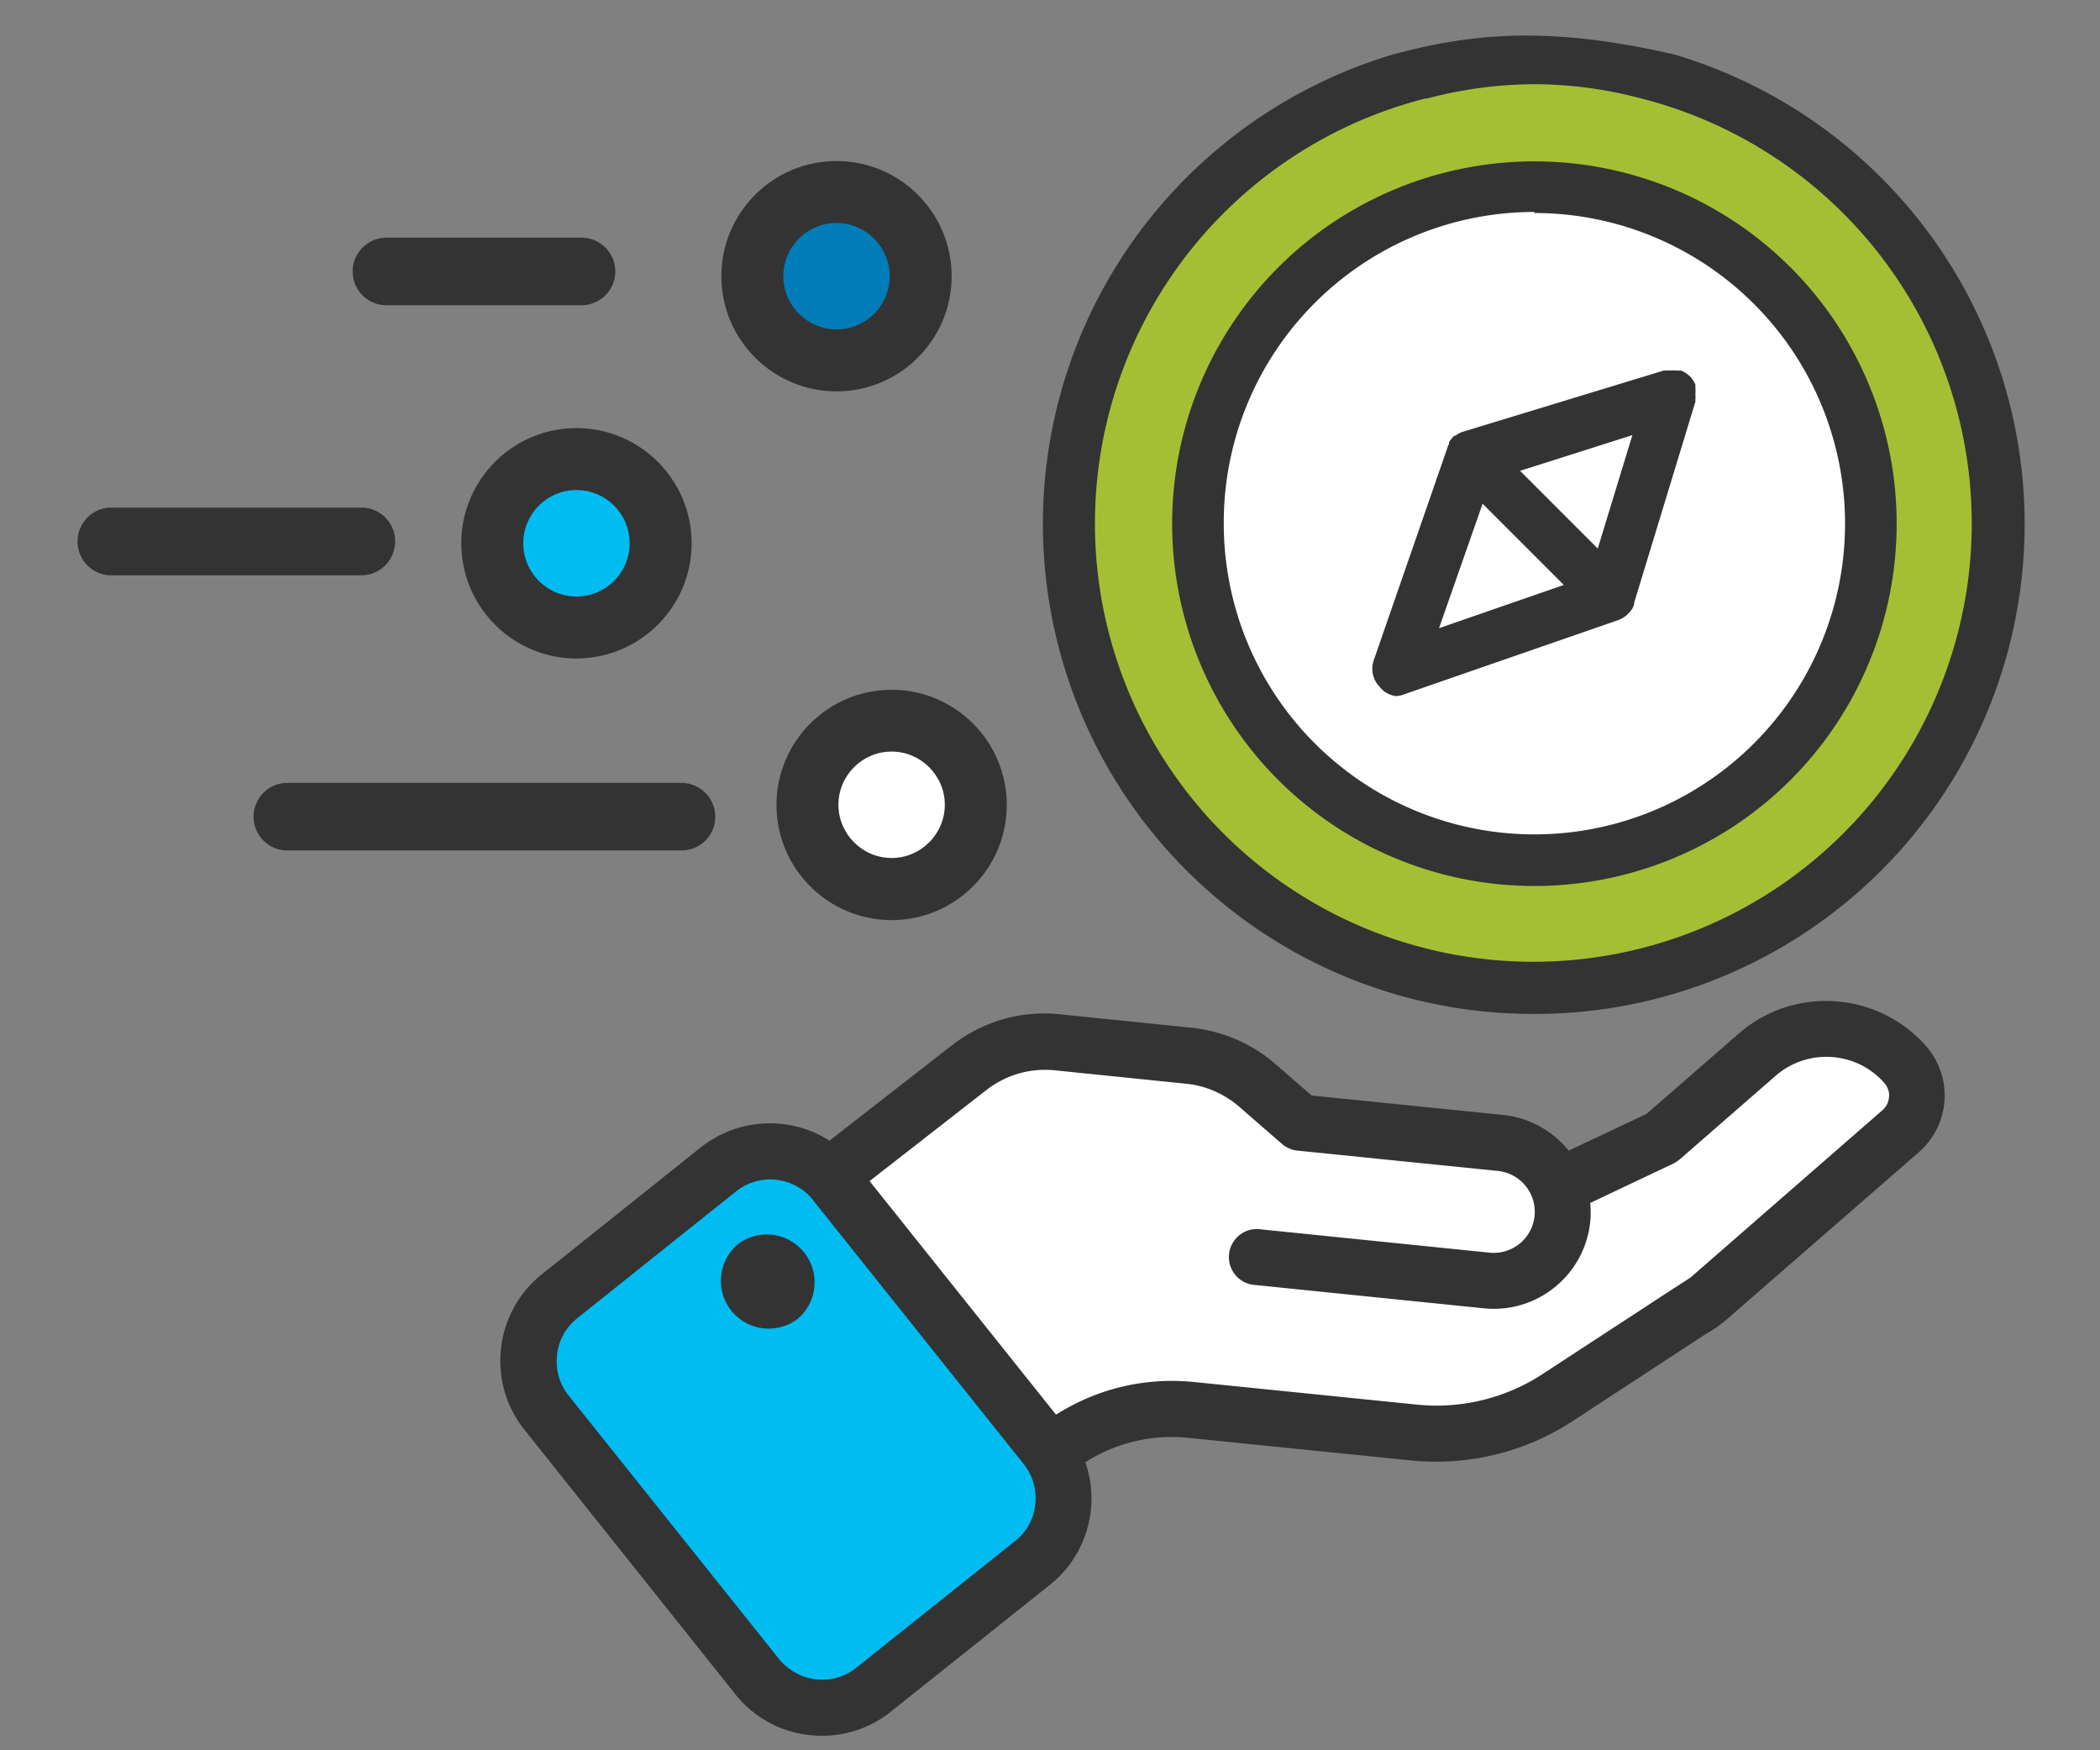 <svg xmlns="http://www.w3.org/2000/svg" width="120" height="100" style="enable-background:new 0 0 120 100" xml:space="preserve"><rect width="100%" height="100%" fill="#808080" stroke="none"/><style>.st8{fill:#fff}.st10{fill:#333}.st13{fill:#00bcf1}</style><g id="Layer_4"><circle class="st8" cx="50.89" cy="46.19" r="5.01"/><circle class="st8" cx="87.69" cy="30.3" r="25.07"/><path class="st8" d="M60.28 82.83s4.8-2.88 9.06-2.19c4.26.69 16.04 1.86 18.87-.29 2.83-2.14 19.96-14.99 20.56-16.19.6-1.2-.84-5.45-3.56-5.11-2.72.34-11.89 7.33-14.24 7.95-2.35.62-4.13-1.94-5.65-1.7-1.53.23-11.32-1.12-11.32-1.12s-3.28-4.05-6.6-3.93c-3.32.12-9.09-.49-9.59-.23s-9.9 7.15-9.9 7.15l12.37 15.66z"/><path d="M87.85 3.95c-14.25 0-25.81 11.55-25.81 25.81s11.55 25.81 25.81 25.81 25.81-11.55 25.81-25.81S102.1 3.95 87.85 3.95zm0 45.62c-10.94 0-19.81-8.87-19.81-19.81S76.9 9.94 87.85 9.94s19.81 8.87 19.81 19.81-8.87 19.82-19.81 19.82z" style="fill:#a4bf34"/><path class="st13" d="m58.7 88.07-9.31 7.76c-.67.56-1.51.82-2.39.74-.87-.08-1.66-.49-2.22-1.16L31.91 79.96c-.54-.68-.82-1.52-.74-2.39.08-.87.49-1.66 1.16-2.22l9.31-7.76c.67-.56 1.51-.82 2.39-.74.87.08 1.66.49 2.22 1.16l12.88 15.45.02.03c1.12 1.39.93 3.44-.45 4.58z"/><path class="st10" d="M42.06 96.85a6.248 6.248 0 0 0 4.2 2.28c1.68.19 3.34-.29 4.65-1.34l9.08-7.24a6.285 6.285 0 0 0 2.34-4.24c.11-.95-.01-1.89-.31-2.77l.23-.14a9.182 9.182 0 0 1 5.65-1.25l12.72 1.29c3.25.33 6.54-.47 9.25-2.25l7.66-5.01c.3-.16.59-.35.86-.57l.02-.01.03-.03.14-.11 11.08-9.64c.82-.72 1.33-1.71 1.44-2.79.12-1.16-.24-2.34-1.02-3.24-2.75-3.15-7.56-3.49-10.72-.74l-5.27 4.59-4.45 2.1a5.56 5.56 0 0 0-3.75-2.04l-10.94-1.11-2.06-1.79a8.695 8.695 0 0 0-4.79-2.08l-7.53-.77c-2.22-.23-4.41.4-6.17 1.77l-7 5.45a6.357 6.357 0 0 0-7.35.38l-9.08 7.25a6.285 6.285 0 0 0-2.34 4.24c-.19 1.68.29 3.34 1.34 4.65l12.02 15.07.07.09zm18.21-35.7 7.53.77c1.1.11 2.17.58 3.01 1.31l2.45 2.13c.09.08.18.14.28.19.01 0 .01.01.02.01.18.1.38.16.58.18h.01l11.44 1.16a2.346 2.346 0 1 1-.47 4.67l-13.14-1.34c-.88-.09-1.66.55-1.75 1.43-.04.44.09.85.35 1.17.26.32.64.54 1.08.58l13.14 1.34c3.04.31 5.76-1.91 6.07-4.95.04-.36.03-.72 0-1.07l4.81-2.28c.02-.01.03-.02.04-.03.05-.03.1-.05.14-.09.05-.03.09-.06.13-.1.01-.01.03-.02.04-.03l5.44-4.74c1.83-1.59 4.62-1.4 6.21.42.21.25.3.53.26.83-.02.19-.1.48-.36.71L96.6 72.99l-.86.56c-.03.02-.07.04-.1.06l-7.5 4.9c-2.11 1.38-4.66 2-7.18 1.74l-12.72-1.29c-2.67-.27-5.3.31-7.61 1.69l-.29.17-10.65-13.34 6.7-5.22c1.1-.85 2.48-1.25 3.88-1.11zM31.83 77.42c.09-.84.5-1.58 1.15-2.1l9.08-7.25c1.34-1.07 3.3-.86 4.38.47l.02.03L58.5 83.65c.52.65.75 1.47.66 2.3-.09.84-.5 1.58-1.16 2.1l-9.08 7.24c-.65.52-1.47.75-2.3.66a3.26 3.26 0 0 1-2.1-1.16L32.49 79.73c-.52-.65-.75-1.47-.66-2.31z"/><path class="st10" d="M45.57 75.36a2.734 2.734 0 0 1-3.4-4.28 2.734 2.734 0 0 1 3.4 4.28m34.2-35.59c.18-.01.35-.05.52-.12l12.23-4.24c.12-.05.23-.12.34-.19l.09-.07.21-.22.09-.12c.06-.09.1-.18.13-.28v-.09l3.5-11.49v-.13c.01-.1.01-.2 0-.3.01-.1.01-.2 0-.3v-.25c-.04-.09-.09-.18-.15-.27-.05-.08-.11-.15-.18-.22l-.21-.16c-.09-.06-.18-.11-.28-.15h-.25c-.1-.01-.21-.01-.31 0-.1-.01-.2-.01-.3 0h-.13l-11.49 3.5c-.15.05-.28.13-.4.22h-.07c-.12.11-.23.24-.31.38v.1c-.03.04-.06.09-.07.15l-4.24 12.23c-.17.52-.04 1.09.34 1.48.23.3.56.49.94.54zm13.51-14.91-1.98 6.48-4.44-4.44 6.42-2.04zm-8.56 3.92 4.64 4.64-7.13 2.47 2.49-7.11z"/><path class="st10" d="M87.68 57.93c6.73.01 13.23-2.41 18.32-6.8a27.99 27.99 0 0 0 5.3-36.24A27.977 27.977 0 0 0 95.7 3.12c-7.5-1.74-11.93-1.13-16.16.01a28.027 28.027 0 0 0-15.58 11.8 27.96 27.96 0 0 0-4.06 19.12 27.99 27.99 0 0 0 9.44 17.11c5.1 4.39 11.61 6.79 18.34 6.77zM81.5 5.64c2.02-.54 4.09-.82 6.18-.83a24 24 0 0 1 6.08.81A25.054 25.054 0 0 1 112.48 33c-.76 6.06-3.7 11.64-8.28 15.68a25.074 25.074 0 0 1-16.58 6.27c-6.11 0-12.01-2.23-16.58-6.27A25.064 25.064 0 0 1 62.76 33 25.054 25.054 0 0 1 81.48 5.62l.02.02z"/><path class="st10" d="M87.68 50.62c5.49 0 10.76-2.18 14.64-6.06 3.88-3.88 6.06-9.15 6.06-14.64s-2.18-10.76-6.06-14.64c-3.88-3.88-9.15-6.06-14.64-6.06s-10.76 2.18-14.64 6.06a20.709 20.709 0 0 0-6.06 14.64c0 5.49 2.18 10.76 6.06 14.64 3.88 3.88 9.15 6.06 14.64 6.06zm0-38.45c4.71 0 9.22 1.87 12.55 5.2a17.741 17.741 0 0 1 0 25.1 17.741 17.741 0 0 1-25.1 0c-3.33-3.33-5.2-7.84-5.2-12.55-.02-4.72 1.85-9.25 5.18-12.59 3.33-3.34 7.85-5.22 12.57-5.22v.06z"/><circle transform="rotate(-80.781 47.802 15.782)" cx="47.8" cy="15.78" r="4.81" style="fill:#007db9"/><path class="st10" d="M47.8 22.36c-3.63 0-6.58-2.95-6.58-6.58S44.17 9.2 47.8 9.2s6.58 2.95 6.58 6.58-2.95 6.58-6.58 6.58zm0-9.62c-1.68 0-3.04 1.37-3.04 3.04s1.37 3.04 3.04 3.04c1.68 0 3.04-1.37 3.04-3.04s-1.36-3.04-3.04-3.04zm3.15 39.83c-3.63 0-6.58-2.95-6.58-6.58s2.95-6.58 6.58-6.58 6.58 2.95 6.58 6.58-2.95 6.58-6.58 6.58zm0-9.63c-1.68 0-3.04 1.37-3.04 3.04s1.37 3.04 3.04 3.04 3.04-1.37 3.04-3.04-1.37-3.04-3.04-3.04z"/><circle transform="rotate(-22.5 32.938 31.039)" class="st13" cx="32.94" cy="31.04" r="4.81"/><path class="st10" d="M32.94 37.62c-3.63 0-6.58-2.95-6.58-6.58s2.95-6.58 6.58-6.58 6.58 2.95 6.58 6.58-2.95 6.58-6.58 6.58zm0-9.62c-1.68 0-3.04 1.37-3.04 3.04 0 1.68 1.37 3.04 3.04 3.04 1.68 0 3.04-1.37 3.04-3.04 0-1.68-1.36-3.04-3.04-3.04zm.28-10.56H22.08c-1.07 0-1.93-.87-1.93-1.93s.87-1.93 1.93-1.93h11.15c1.07 0 1.93.87 1.93 1.93s-.87 1.93-1.94 1.93zM20.65 32.87H6.36c-1.07 0-1.93-.87-1.93-1.93S5.29 29 6.36 29h14.29c1.07 0 1.93.87 1.93 1.93s-.86 1.94-1.93 1.94zm18.29 15.72H16.36a1.931 1.931 0 0 1 0-3.86h22.58c1.07 0 1.93.87 1.93 1.93.01 1.07-.86 1.93-1.93 1.93z"/></g></svg>